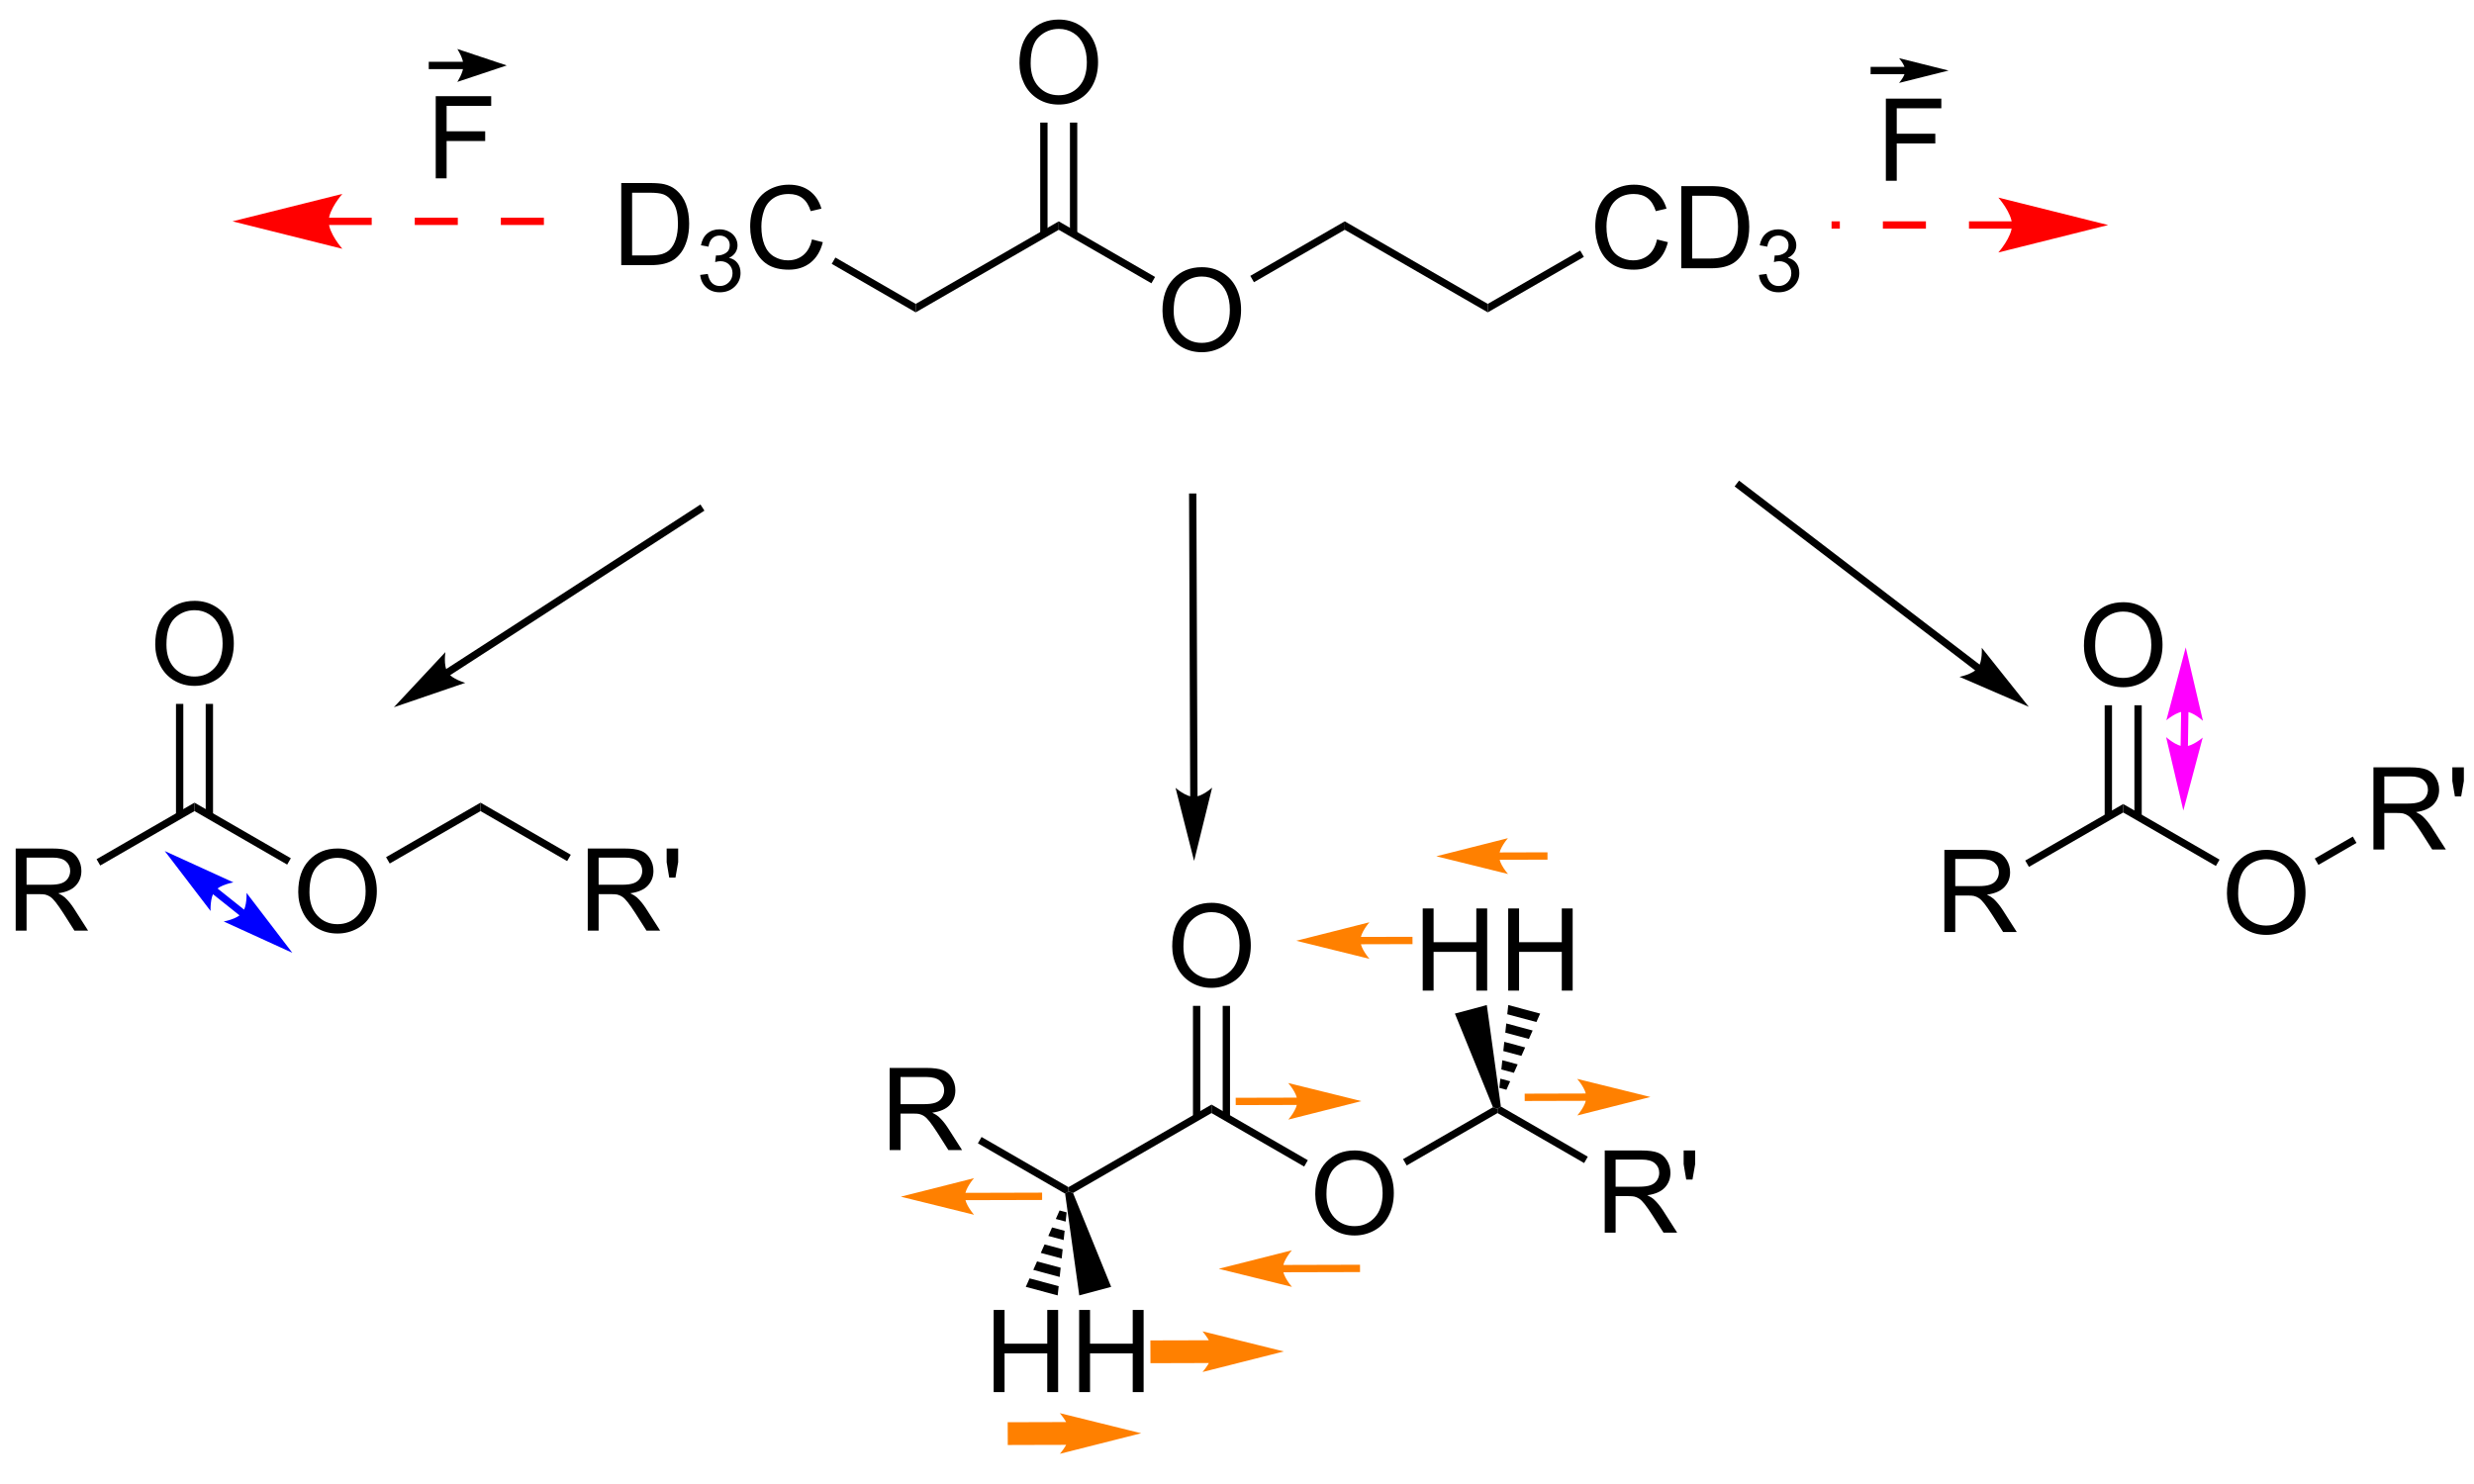 <?xml version="1.0" encoding="UTF-8"?>
<!DOCTYPE svg PUBLIC '-//W3C//DTD SVG 1.0//EN'
          'http://www.w3.org/TR/2001/REC-SVG-20010904/DTD/svg10.dtd'>
<svg stroke-dasharray="none" shape-rendering="auto" xmlns="http://www.w3.org/2000/svg" font-family="'Dialog'" text-rendering="auto" width="90" fill-opacity="1" color-interpolation="auto" color-rendering="auto" preserveAspectRatio="xMidYMid meet" font-size="12px" viewBox="0 0 90 54" fill="black" xmlns:xlink="http://www.w3.org/1999/xlink" stroke="black" image-rendering="auto" stroke-miterlimit="10" stroke-linecap="square" stroke-linejoin="miter" font-style="normal" stroke-width="1" height="54" stroke-dashoffset="0" font-weight="normal" stroke-opacity="1"
><!--Generated by the Batik Graphics2D SVG Generator--><defs id="genericDefs"
  /><g
  ><defs id="defs1"
    ><clipPath clipPathUnits="userSpaceOnUse" id="clipPath1"
      ><path d="M1.281 1.598 L178.773 1.598 L178.773 106.439 L1.281 106.439 L1.281 1.598 Z"
      /></clipPath
      ><clipPath clipPathUnits="userSpaceOnUse" id="clipPath2"
      ><path d="M145.819 470.297 L145.819 572.222 L318.376 572.222 L318.376 470.297 Z"
      /></clipPath
    ></defs
    ><g transform="scale(0.507,0.507) translate(-1.281,-1.598) matrix(1.029,0,0,1.029,-148.708,-482.149)"
    ><path d="M189.082 488.606 L189.082 482.879 L191.056 482.879 Q191.722 482.879 192.074 482.96 Q192.566 483.075 192.915 483.371 Q193.368 483.754 193.592 484.351 Q193.816 484.944 193.816 485.71 Q193.816 486.363 193.662 486.869 Q193.511 487.371 193.272 487.702 Q193.035 488.03 192.751 488.22 Q192.47 488.41 192.069 488.509 Q191.668 488.606 191.149 488.606 L189.082 488.606 ZM189.839 487.929 L191.063 487.929 Q191.629 487.929 191.952 487.825 Q192.274 487.718 192.464 487.528 Q192.735 487.257 192.884 486.804 Q193.035 486.348 193.035 485.7 Q193.035 484.801 192.74 484.319 Q192.446 483.835 192.024 483.671 Q191.72 483.554 191.043 483.554 L189.839 483.554 L189.839 487.929 Z" stroke="none" clip-path="url(#clipPath2)"
    /></g
    ><g transform="matrix(0.522,0,0,0.522,-76.054,-245.291)"
    ><path d="M194.494 489.071 L195.021 489.001 Q195.113 489.45 195.33 489.647 Q195.548 489.844 195.863 489.844 Q196.234 489.844 196.49 489.587 Q196.748 489.329 196.748 488.948 Q196.748 488.585 196.51 488.35 Q196.273 488.114 195.906 488.114 Q195.757 488.114 195.535 488.173 L195.594 487.71 Q195.646 487.716 195.677 487.716 Q196.015 487.716 196.285 487.54 Q196.554 487.364 196.554 486.997 Q196.554 486.708 196.357 486.518 Q196.162 486.327 195.851 486.327 Q195.543 486.327 195.338 486.52 Q195.132 486.714 195.074 487.1 L194.547 487.007 Q194.644 486.475 194.986 486.184 Q195.33 485.893 195.84 485.893 Q196.191 485.893 196.486 486.044 Q196.783 486.194 196.939 486.456 Q197.095 486.716 197.095 487.008 Q197.095 487.288 196.945 487.516 Q196.797 487.745 196.504 487.88 Q196.885 487.967 197.095 488.245 Q197.306 488.52 197.306 488.936 Q197.306 489.499 196.896 489.891 Q196.486 490.282 195.859 490.282 Q195.295 490.282 194.92 489.946 Q194.547 489.608 194.494 489.071 Z" stroke="none" clip-path="url(#clipPath2)"
    /></g
    ><g transform="matrix(0.522,0,0,0.522,-76.054,-245.291)"
    ><path d="M202.282 486.598 L203.04 486.788 Q202.803 487.723 202.183 488.215 Q201.563 488.705 200.67 488.705 Q199.743 488.705 199.162 488.327 Q198.584 487.95 198.279 487.236 Q197.977 486.52 197.977 485.7 Q197.977 484.804 198.318 484.14 Q198.662 483.473 199.292 483.127 Q199.923 482.78 200.68 482.78 Q201.54 482.78 202.126 483.218 Q202.712 483.655 202.943 484.45 L202.196 484.624 Q201.998 483.999 201.618 483.715 Q201.24 483.429 200.665 483.429 Q200.006 483.429 199.561 483.746 Q199.118 484.061 198.938 484.595 Q198.758 485.129 198.758 485.694 Q198.758 486.426 198.972 486.97 Q199.186 487.515 199.633 487.785 Q200.084 488.054 200.607 488.054 Q201.243 488.054 201.683 487.686 Q202.126 487.319 202.282 486.598 Z" stroke="none" clip-path="url(#clipPath2)"
    /></g
    ><g transform="matrix(0.522,0,0,0.522,-76.054,-245.291)"
    ><path d="M216.744 474.308 Q216.744 472.881 217.51 472.076 Q218.275 471.269 219.486 471.269 Q220.278 471.269 220.913 471.649 Q221.551 472.027 221.885 472.704 Q222.221 473.381 222.221 474.24 Q222.221 475.113 221.869 475.8 Q221.518 476.488 220.872 476.842 Q220.228 477.196 219.481 477.196 Q218.674 477.196 218.036 476.805 Q217.4 476.412 217.072 475.738 Q216.744 475.06 216.744 474.308 ZM217.525 474.318 Q217.525 475.355 218.08 475.951 Q218.637 476.545 219.478 476.545 Q220.333 476.545 220.885 475.943 Q221.439 475.342 221.439 474.238 Q221.439 473.537 221.202 473.016 Q220.965 472.495 220.51 472.209 Q220.057 471.92 219.489 471.92 Q218.684 471.92 218.103 472.475 Q217.525 473.027 217.525 474.318 Z" stroke="none" clip-path="url(#clipPath2)"
    /></g
    ><g transform="matrix(0.522,0,0,0.522,-76.054,-245.291)"
    ><path d="M226.711 491.571 Q226.711 490.144 227.476 489.339 Q228.242 488.532 229.453 488.532 Q230.245 488.532 230.88 488.912 Q231.518 489.29 231.851 489.967 Q232.188 490.644 232.188 491.503 Q232.188 492.376 231.836 493.063 Q231.484 493.751 230.839 494.105 Q230.195 494.459 229.448 494.459 Q228.641 494.459 228.003 494.068 Q227.367 493.675 227.039 493.001 Q226.711 492.324 226.711 491.571 ZM227.492 491.581 Q227.492 492.618 228.047 493.214 Q228.604 493.808 229.445 493.808 Q230.299 493.808 230.851 493.206 Q231.406 492.605 231.406 491.501 Q231.406 490.8 231.169 490.279 Q230.932 489.758 230.476 489.472 Q230.023 489.183 229.456 489.183 Q228.651 489.183 228.07 489.738 Q227.492 490.29 227.492 491.581 Z" stroke="none" clip-path="url(#clipPath2)"
    /></g
    ><g transform="matrix(0.522,0,0,0.522,-76.054,-245.291)"
    ><path d="M261.176 486.598 L261.934 486.788 Q261.697 487.723 261.077 488.215 Q260.458 488.705 259.565 488.705 Q258.637 488.705 258.057 488.327 Q257.478 487.95 257.174 487.236 Q256.872 486.52 256.872 485.7 Q256.872 484.804 257.213 484.14 Q257.557 483.473 258.187 483.127 Q258.817 482.78 259.575 482.78 Q260.434 482.78 261.02 483.218 Q261.606 483.655 261.838 484.45 L261.091 484.624 Q260.893 483.999 260.512 483.715 Q260.135 483.429 259.559 483.429 Q258.9 483.429 258.455 483.746 Q258.012 484.061 257.833 484.595 Q257.653 485.129 257.653 485.694 Q257.653 486.426 257.866 486.97 Q258.08 487.515 258.528 487.785 Q258.978 488.054 259.502 488.054 Q260.137 488.054 260.577 487.686 Q261.02 487.319 261.176 486.598 ZM262.868 488.606 L262.868 482.879 L264.842 482.879 Q265.509 482.879 265.86 482.96 Q266.352 483.075 266.701 483.371 Q267.154 483.754 267.378 484.351 Q267.602 484.944 267.602 485.71 Q267.602 486.363 267.449 486.869 Q267.298 487.371 267.058 487.702 Q266.821 488.03 266.537 488.22 Q266.256 488.41 265.855 488.509 Q265.454 488.606 264.935 488.606 L262.868 488.606 ZM263.626 487.929 L264.85 487.929 Q265.415 487.929 265.738 487.825 Q266.06 487.718 266.251 487.528 Q266.522 487.257 266.67 486.804 Q266.821 486.348 266.821 485.7 Q266.821 484.801 266.527 484.319 Q266.232 483.835 265.81 483.671 Q265.506 483.554 264.829 483.554 L263.626 483.554 L263.626 487.929 Z" stroke="none" clip-path="url(#clipPath2)"
    /></g
    ><g transform="matrix(0.522,0,0,0.522,-76.054,-245.291)"
    ><path d="M268.28 489.071 L268.807 489.001 Q268.899 489.45 269.116 489.647 Q269.335 489.844 269.649 489.844 Q270.02 489.844 270.276 489.587 Q270.534 489.329 270.534 488.948 Q270.534 488.585 270.296 488.35 Q270.059 488.114 269.692 488.114 Q269.544 488.114 269.321 488.173 L269.38 487.71 Q269.432 487.716 269.464 487.716 Q269.801 487.716 270.071 487.54 Q270.341 487.364 270.341 486.997 Q270.341 486.708 270.143 486.518 Q269.948 486.327 269.637 486.327 Q269.329 486.327 269.124 486.52 Q268.919 486.714 268.86 487.1 L268.333 487.007 Q268.43 486.475 268.772 486.184 Q269.116 485.893 269.626 485.893 Q269.977 485.893 270.272 486.044 Q270.569 486.194 270.725 486.456 Q270.882 486.716 270.882 487.008 Q270.882 487.288 270.731 487.516 Q270.583 487.745 270.29 487.88 Q270.671 487.967 270.882 488.245 Q271.092 488.52 271.092 488.936 Q271.092 489.499 270.682 489.891 Q270.272 490.282 269.645 490.282 Q269.081 490.282 268.706 489.946 Q268.333 489.608 268.28 489.071 Z" stroke="none" clip-path="url(#clipPath2)"
    /></g
    ><g transform="matrix(0.522,0,0,0.522,-76.054,-245.291)"
    ><path d="M219.481 485.336 L219.481 485.925 L209.514 491.68 L209.514 491.091 Z" stroke="none" clip-path="url(#clipPath2)"
    /></g
    ><g transform="matrix(0.522,0,0,0.522,-76.054,-245.291)"
    ><path d="M209.514 491.091 L209.514 491.68 L203.661 488.3 L203.916 487.858 Z" stroke="none" clip-path="url(#clipPath2)"
    /></g
    ><g transform="matrix(0.522,0,0,0.522,-76.054,-245.291)"
    ><path d="M220.772 486.229 L220.772 478.452 L220.262 478.452 L220.262 486.229 ZM218.701 486.229 L218.701 478.452 L218.19 478.452 L218.19 486.229 Z" stroke="none" clip-path="url(#clipPath2)"
    /></g
    ><g transform="matrix(0.522,0,0,0.522,-76.054,-245.291)"
    ><path d="M219.481 485.925 L219.481 485.336 L226.195 489.212 L225.94 489.654 Z" stroke="none" clip-path="url(#clipPath2)"
    /></g
    ><g transform="matrix(0.522,0,0,0.522,-76.054,-245.291)"
    ><path d="M239.415 485.925 L239.415 485.336 L249.381 491.091 L249.381 491.68 Z" stroke="none" clip-path="url(#clipPath2)"
    /></g
    ><g transform="matrix(0.522,0,0,0.522,-76.054,-245.291)"
    ><path d="M249.381 491.68 L249.381 491.091 L255.822 487.372 L256.077 487.814 Z" stroke="none" clip-path="url(#clipPath2)"
    /></g
    ><g transform="matrix(0.522,0,0,0.522,-76.054,-245.291)"
    ><path d="M233.086 489.579 L232.831 489.137 L239.415 485.336 L239.415 485.925 Z" stroke="none" clip-path="url(#clipPath2)"
    /></g
    ><g transform="matrix(0.522,0,0,0.522,-76.054,-245.291)"
    ><path d="M177.033 516.995 L194.575 505.641 L194.789 505.502 L194.511 505.074 L194.297 505.213 L176.756 516.567 L176.542 516.706 L176.819 517.134 L177.033 516.995 ZM173.147 519.207 L178.123 517.505 C178.123 517.505 177.198 517.25 176.894 516.781 C176.591 516.313 176.737 515.364 176.737 515.364 Z" stroke="none" clip-path="url(#clipPath2)"
    /></g
    ><g transform="matrix(0.522,0,0,0.522,-76.054,-245.291)"
    ><path d="M229.153 525.455 L229.074 504.56 L229.073 504.305 L228.563 504.307 L228.564 504.562 L228.643 525.457 L228.644 525.712 L229.154 525.71 L229.153 525.455 ZM228.914 529.921 L230.171 524.814 C230.171 524.814 229.456 525.454 228.898 525.456 C228.34 525.458 227.62 524.823 227.62 524.823 Z" stroke="none" clip-path="url(#clipPath2)"
    /></g
    ><g transform="matrix(0.522,0,0,0.522,-76.054,-245.291)"
    ><path d="M283.692 516.26 L267.096 503.564 L266.893 503.409 L266.583 503.814 L266.786 503.969 L283.381 516.665 L283.584 516.821 L283.894 516.415 L283.692 516.26 ZM287.082 519.176 L283.805 515.062 C283.805 515.062 283.875 516.02 283.536 516.463 C283.197 516.906 282.255 517.088 282.255 517.088 Z" stroke="none" clip-path="url(#clipPath2)"
    /></g
    ><g transform="matrix(0.522,0,0,0.522,-76.054,-245.291)"
    ><path d="M156.516 514.83 Q156.516 513.403 157.281 512.598 Q158.047 511.791 159.258 511.791 Q160.049 511.791 160.685 512.171 Q161.323 512.548 161.656 513.226 Q161.992 513.903 161.992 514.762 Q161.992 515.634 161.641 516.322 Q161.289 517.009 160.643 517.364 Q160 517.718 159.252 517.718 Q158.445 517.718 157.807 517.327 Q157.172 516.934 156.844 516.259 Q156.516 515.582 156.516 514.83 ZM157.297 514.84 Q157.297 515.876 157.851 516.473 Q158.409 517.067 159.25 517.067 Q160.104 517.067 160.656 516.465 Q161.211 515.864 161.211 514.759 Q161.211 514.059 160.974 513.538 Q160.737 513.017 160.281 512.731 Q159.828 512.442 159.26 512.442 Q158.456 512.442 157.875 512.996 Q157.297 513.548 157.297 514.84 Z" stroke="none" clip-path="url(#clipPath2)"
    /></g
    ><g transform="matrix(0.522,0,0,0.522,-76.054,-245.291)"
    ><path d="M166.482 532.093 Q166.482 530.666 167.248 529.861 Q168.014 529.054 169.225 529.054 Q170.016 529.054 170.652 529.434 Q171.29 529.811 171.623 530.489 Q171.959 531.166 171.959 532.025 Q171.959 532.897 171.607 533.585 Q171.256 534.272 170.61 534.626 Q169.967 534.981 169.219 534.981 Q168.412 534.981 167.774 534.59 Q167.139 534.197 166.81 533.522 Q166.482 532.845 166.482 532.093 ZM167.264 532.103 Q167.264 533.139 167.818 533.736 Q168.375 534.33 169.217 534.33 Q170.071 534.33 170.623 533.728 Q171.178 533.126 171.178 532.022 Q171.178 531.322 170.941 530.801 Q170.704 530.28 170.248 529.994 Q169.795 529.705 169.227 529.705 Q168.422 529.705 167.842 530.259 Q167.264 530.811 167.264 532.103 Z" stroke="none" clip-path="url(#clipPath2)"
    /></g
    ><g transform="matrix(0.522,0,0,0.522,-76.054,-245.291)"
    ><path d="M160.543 526.75 L160.543 518.974 L160.033 518.974 L160.033 526.75 ZM158.472 526.75 L158.472 518.974 L157.962 518.974 L157.962 526.75 Z" stroke="none" clip-path="url(#clipPath2)"
    /></g
    ><g transform="matrix(0.522,0,0,0.522,-76.054,-245.291)"
    ><path d="M159.252 526.447 L159.252 525.858 L165.966 529.734 L165.711 530.176 Z" stroke="none" clip-path="url(#clipPath2)"
    /></g
    ><g transform="matrix(0.522,0,0,0.522,-76.054,-245.291)"
    ><path d="M172.857 530.101 L172.602 529.659 L179.186 525.858 L179.186 526.447 Z" stroke="none" clip-path="url(#clipPath2)"
    /></g
    ><g transform="matrix(0.522,0,0,0.522,-76.054,-245.291)"
    ><path d="M146.791 534.782 L146.791 529.055 L149.33 529.055 Q150.096 529.055 150.494 529.209 Q150.893 529.362 151.13 529.753 Q151.369 530.144 151.369 530.618 Q151.369 531.227 150.973 531.646 Q150.58 532.063 149.755 532.175 Q150.056 532.321 150.213 532.461 Q150.543 532.766 150.84 533.222 L151.838 534.782 L150.885 534.782 L150.127 533.589 Q149.793 533.073 149.577 532.8 Q149.364 532.527 149.195 532.417 Q149.025 532.308 148.848 532.266 Q148.721 532.237 148.426 532.237 L147.549 532.237 L147.549 534.782 L146.791 534.782 ZM147.549 531.581 L149.176 531.581 Q149.697 531.581 149.989 531.474 Q150.283 531.368 150.434 531.131 Q150.588 530.894 150.588 530.618 Q150.588 530.211 150.291 529.951 Q149.997 529.688 149.361 529.688 L147.549 529.688 L147.549 531.581 Z" stroke="none" clip-path="url(#clipPath2)"
    /></g
    ><g transform="matrix(0.522,0,0,0.522,-76.054,-245.291)"
    ><path d="M159.252 525.858 L159.252 526.447 L152.682 530.24 L152.427 529.799 Z" stroke="none" clip-path="url(#clipPath2)"
    /></g
    ><g fill="blue" transform="matrix(0.522,0,0,0.522,-76.054,-245.291)" stroke="blue"
    ><path d="M160.51 532.216 L162.422 533.741 L162.621 533.9 L162.94 533.501 L162.74 533.342 L160.829 531.817 L160.629 531.658 L160.311 532.057 L160.51 532.216 ZM157.179 529.232 L160.373 533.411 C160.373 533.411 160.321 532.453 160.669 532.016 C161.018 531.58 161.964 531.417 161.964 531.417 ZM166.071 536.326 L162.878 532.147 C162.878 532.147 162.929 533.105 162.581 533.542 C162.233 533.978 161.287 534.141 161.287 534.141 Z" stroke="none" clip-path="url(#clipPath2)"
    /></g
    ><g transform="matrix(0.522,0,0,0.522,-76.054,-245.291)"
    ><path d="M186.658 534.782 L186.658 529.055 L189.197 529.055 Q189.963 529.055 190.361 529.209 Q190.76 529.362 190.997 529.753 Q191.236 530.144 191.236 530.618 Q191.236 531.227 190.84 531.646 Q190.447 532.063 189.622 532.175 Q189.924 532.321 190.08 532.461 Q190.411 532.766 190.708 533.222 L191.705 534.782 L190.752 534.782 L189.994 533.589 Q189.661 533.073 189.445 532.8 Q189.231 532.527 189.062 532.417 Q188.892 532.308 188.715 532.266 Q188.588 532.237 188.293 532.237 L187.416 532.237 L187.416 534.782 L186.658 534.782 ZM187.416 531.581 L189.043 531.581 Q189.564 531.581 189.856 531.474 Q190.15 531.368 190.301 531.131 Q190.455 530.894 190.455 530.618 Q190.455 530.211 190.158 529.951 Q189.864 529.688 189.228 529.688 L187.416 529.688 L187.416 531.581 ZM192.336 531.081 L192.157 530.011 L192.157 529.055 L192.959 529.055 L192.959 530.011 L192.771 531.081 L192.336 531.081 Z" stroke="none" clip-path="url(#clipPath2)"
    /></g
    ><g transform="matrix(0.522,0,0,0.522,-76.054,-245.291)"
    ><path d="M179.186 526.447 L179.186 525.858 L185.476 529.49 L185.221 529.932 Z" stroke="none" clip-path="url(#clipPath2)"
    /></g
    ><g transform="matrix(0.522,0,0,0.522,-76.054,-245.291)"
    ><path d="M290.927 514.926 Q290.927 513.499 291.693 512.694 Q292.458 511.887 293.669 511.887 Q294.461 511.887 295.096 512.267 Q295.734 512.644 296.068 513.321 Q296.404 513.999 296.404 514.858 Q296.404 515.73 296.052 516.418 Q295.7 517.105 295.055 517.459 Q294.411 517.813 293.664 517.813 Q292.857 517.813 292.219 517.423 Q291.583 517.03 291.255 516.355 Q290.927 515.678 290.927 514.926 ZM291.708 514.936 Q291.708 515.972 292.263 516.569 Q292.82 517.163 293.661 517.163 Q294.516 517.163 295.068 516.561 Q295.622 515.959 295.622 514.855 Q295.622 514.155 295.385 513.634 Q295.148 513.113 294.693 512.827 Q294.24 512.538 293.672 512.538 Q292.867 512.538 292.286 513.092 Q291.708 513.644 291.708 514.936 Z" stroke="none" clip-path="url(#clipPath2)"
    /></g
    ><g transform="matrix(0.522,0,0,0.522,-76.054,-245.291)"
    ><path d="M300.894 532.189 Q300.894 530.762 301.659 529.957 Q302.425 529.15 303.636 529.15 Q304.428 529.15 305.063 529.53 Q305.701 529.907 306.034 530.585 Q306.37 531.262 306.37 532.121 Q306.37 532.993 306.019 533.681 Q305.667 534.368 305.021 534.722 Q304.378 535.077 303.631 535.077 Q302.824 535.077 302.185 534.686 Q301.55 534.293 301.222 533.618 Q300.894 532.941 300.894 532.189 ZM301.675 532.199 Q301.675 533.236 302.23 533.832 Q302.787 534.426 303.628 534.426 Q304.482 534.426 305.034 533.824 Q305.589 533.222 305.589 532.118 Q305.589 531.418 305.352 530.897 Q305.115 530.376 304.659 530.09 Q304.206 529.801 303.639 529.801 Q302.834 529.801 302.253 530.355 Q301.675 530.907 301.675 532.199 Z" stroke="none" clip-path="url(#clipPath2)"
    /></g
    ><g transform="matrix(0.522,0,0,0.522,-76.054,-245.291)"
    ><path d="M294.955 526.846 L294.955 519.07 L294.445 519.07 L294.445 526.846 ZM292.883 526.846 L292.883 519.07 L292.373 519.07 L292.373 526.846 Z" stroke="none" clip-path="url(#clipPath2)"
    /></g
    ><g transform="matrix(0.522,0,0,0.522,-76.054,-245.291)"
    ><path d="M293.664 526.543 L293.664 525.954 L300.378 529.83 L300.123 530.272 Z" stroke="none" clip-path="url(#clipPath2)"
    /></g
    ><g transform="matrix(0.522,0,0,0.522,-76.054,-245.291)"
    ><path d="M311.103 529.123 L311.103 523.397 L313.642 523.397 Q314.408 523.397 314.806 523.55 Q315.204 523.704 315.441 524.095 Q315.681 524.485 315.681 524.959 Q315.681 525.569 315.285 525.988 Q314.892 526.404 314.066 526.516 Q314.368 526.662 314.525 526.803 Q314.855 527.108 315.152 527.563 L316.15 529.123 L315.197 529.123 L314.439 527.931 Q314.105 527.415 313.889 527.141 Q313.676 526.868 313.506 526.759 Q313.337 526.649 313.16 526.608 Q313.033 526.579 312.738 526.579 L311.861 526.579 L311.861 529.123 L311.103 529.123 ZM311.861 525.923 L313.488 525.923 Q314.009 525.923 314.301 525.816 Q314.595 525.709 314.746 525.472 Q314.9 525.235 314.9 524.959 Q314.9 524.553 314.603 524.293 Q314.308 524.029 313.673 524.029 L311.861 524.029 L311.861 525.923 ZM316.781 525.423 L316.601 524.352 L316.601 523.397 L317.404 523.397 L317.404 524.352 L317.216 525.423 L316.781 525.423 Z" stroke="none" clip-path="url(#clipPath2)"
    /></g
    ><g transform="matrix(0.522,0,0,0.522,-76.054,-245.291)"
    ><path d="M307.269 530.197 L307.014 529.755 L309.666 528.223 L309.921 528.665 Z" stroke="none" clip-path="url(#clipPath2)"
    /></g
    ><g transform="matrix(0.522,0,0,0.522,-76.054,-245.291)"
    ><path d="M281.202 534.878 L281.202 529.151 L283.741 529.151 Q284.507 529.151 284.906 529.305 Q285.304 529.458 285.541 529.849 Q285.781 530.24 285.781 530.714 Q285.781 531.323 285.385 531.742 Q284.991 532.159 284.166 532.271 Q284.468 532.417 284.624 532.557 Q284.955 532.862 285.252 533.318 L286.249 534.878 L285.296 534.878 L284.538 533.685 Q284.205 533.169 283.989 532.896 Q283.775 532.622 283.606 532.513 Q283.437 532.404 283.26 532.362 Q283.132 532.333 282.838 532.333 L281.96 532.333 L281.96 534.878 L281.202 534.878 ZM281.96 531.677 L283.588 531.677 Q284.109 531.677 284.4 531.57 Q284.695 531.464 284.846 531.227 Q284.999 530.99 284.999 530.714 Q284.999 530.307 284.702 530.047 Q284.408 529.784 283.773 529.784 L281.96 529.784 L281.96 531.677 Z" stroke="none" clip-path="url(#clipPath2)"
    /></g
    ><g transform="matrix(0.522,0,0,0.522,-76.054,-245.291)"
    ><path d="M293.664 525.954 L293.664 526.543 L287.094 530.336 L286.838 529.894 Z" stroke="none" clip-path="url(#clipPath2)"
    /></g
    ><g fill="fuchsia" transform="matrix(0.522,0,0,0.522,-76.054,-245.291)" stroke="fuchsia"
    ><path d="M298.175 521.947 L298.211 519.502 L298.215 519.247 L297.704 519.239 L297.701 519.494 L297.665 521.939 L297.661 522.195 L298.171 522.202 L298.175 521.947 ZM297.855 526.407 L299.205 521.324 C299.205 521.324 298.478 521.952 297.92 521.943 C297.362 521.935 296.654 521.287 296.654 521.287 ZM298.021 515.034 L296.671 520.117 C296.671 520.117 297.398 519.49 297.956 519.498 C298.514 519.506 299.222 520.155 299.222 520.155 Z" stroke="none" clip-path="url(#clipPath2)"
    /></g
    ><g transform="matrix(0.522,0,0,0.522,-76.054,-245.291)"
    ><path d="M207.698 550.077 L207.698 544.351 L210.237 544.351 Q211.003 544.351 211.401 544.504 Q211.8 544.658 212.037 545.048 Q212.276 545.439 212.276 545.913 Q212.276 546.522 211.881 546.942 Q211.487 547.358 210.662 547.47 Q210.964 547.616 211.12 547.757 Q211.451 548.061 211.748 548.517 L212.745 550.077 L211.792 550.077 L211.034 548.884 Q210.701 548.369 210.485 548.095 Q210.271 547.822 210.102 547.712 Q209.933 547.603 209.756 547.561 Q209.628 547.533 209.334 547.533 L208.456 547.533 L208.456 550.077 L207.698 550.077 ZM208.456 546.876 L210.084 546.876 Q210.604 546.876 210.896 546.77 Q211.19 546.663 211.341 546.426 Q211.495 546.189 211.495 545.913 Q211.495 545.507 211.198 545.246 Q210.904 544.983 210.268 544.983 L208.456 544.983 L208.456 546.876 Z" stroke="none" clip-path="url(#clipPath2)"
    /></g
    ><g transform="matrix(0.522,0,0,0.522,-76.054,-245.291)"
    ><path d="M227.39 535.879 Q227.39 534.452 228.155 533.648 Q228.921 532.84 230.132 532.84 Q230.923 532.84 231.559 533.221 Q232.197 533.598 232.53 534.275 Q232.866 534.952 232.866 535.812 Q232.866 536.684 232.515 537.371 Q232.163 538.059 231.517 538.413 Q230.874 538.767 230.127 538.767 Q229.319 538.767 228.681 538.377 Q228.046 537.984 227.718 537.309 Q227.39 536.632 227.39 535.879 ZM228.171 535.89 Q228.171 536.926 228.726 537.523 Q229.283 538.116 230.124 538.116 Q230.978 538.116 231.53 537.515 Q232.085 536.913 232.085 535.809 Q232.085 535.109 231.848 534.588 Q231.611 534.067 231.155 533.78 Q230.702 533.491 230.134 533.491 Q229.33 533.491 228.749 534.046 Q228.171 534.598 228.171 535.89 Z" stroke="none" clip-path="url(#clipPath2)"
    /></g
    ><g transform="matrix(0.522,0,0,0.522,-76.054,-245.291)"
    ><path d="M237.356 553.142 Q237.356 551.715 238.122 550.911 Q238.888 550.103 240.099 550.103 Q240.89 550.103 241.526 550.484 Q242.164 550.861 242.497 551.538 Q242.833 552.215 242.833 553.075 Q242.833 553.947 242.481 554.635 Q242.13 555.322 241.484 555.676 Q240.841 556.03 240.093 556.03 Q239.286 556.03 238.648 555.64 Q238.013 555.246 237.685 554.572 Q237.356 553.895 237.356 553.142 ZM238.138 553.153 Q238.138 554.189 238.692 554.786 Q239.25 555.379 240.091 555.379 Q240.945 555.379 241.497 554.778 Q242.052 554.176 242.052 553.072 Q242.052 552.371 241.815 551.851 Q241.578 551.33 241.122 551.043 Q240.669 550.754 240.101 550.754 Q239.297 550.754 238.716 551.309 Q238.138 551.861 238.138 553.153 Z" stroke="none" clip-path="url(#clipPath2)"
    /></g
    ><g transform="matrix(0.522,0,0,0.522,-76.054,-245.291)"
    ><path d="M230.127 546.907 L230.127 547.497 L220.478 553.067 L220.16 552.956 L220.16 552.662 Z" stroke="none" clip-path="url(#clipPath2)"
    /></g
    ><g transform="matrix(0.522,0,0,0.522,-76.054,-245.291)"
    ><path d="M220.16 552.662 L220.16 552.956 L219.927 553.116 L213.847 549.606 L214.102 549.164 Z" stroke="none" clip-path="url(#clipPath2)"
    /></g
    ><g transform="matrix(0.522,0,0,0.522,-76.054,-245.291)"
    ><path d="M231.417 547.8 L231.417 540.024 L230.907 540.024 L230.907 547.8 ZM229.346 547.8 L229.346 540.024 L228.836 540.024 L228.836 547.8 Z" stroke="none" clip-path="url(#clipPath2)"
    /></g
    ><g transform="matrix(0.522,0,0,0.522,-76.054,-245.291)"
    ><path d="M230.127 547.497 L230.127 546.907 L236.84 550.784 L236.585 551.226 Z" stroke="none" clip-path="url(#clipPath2)"
    /></g
    ><g transform="matrix(0.522,0,0,0.522,-76.054,-245.291)"
    ><path d="M243.732 551.15 L243.476 550.709 L249.742 547.091 L250.06 547.202 L250.06 547.497 Z" stroke="none" clip-path="url(#clipPath2)"
    /></g
    ><g transform="matrix(0.522,0,0,0.522,-76.054,-245.291)"
    ><path d="M257.532 555.831 L257.532 550.105 L260.071 550.105 Q260.837 550.105 261.235 550.259 Q261.634 550.412 261.871 550.803 Q262.11 551.193 262.11 551.667 Q262.11 552.277 261.714 552.696 Q261.321 553.113 260.496 553.225 Q260.798 553.37 260.954 553.511 Q261.285 553.816 261.582 554.271 L262.579 555.831 L261.626 555.831 L260.868 554.639 Q260.535 554.123 260.319 553.85 Q260.105 553.576 259.936 553.467 Q259.767 553.357 259.589 553.316 Q259.462 553.287 259.168 553.287 L258.29 553.287 L258.29 555.831 L257.532 555.831 ZM258.29 552.631 L259.918 552.631 Q260.438 552.631 260.73 552.524 Q261.024 552.417 261.175 552.18 Q261.329 551.943 261.329 551.667 Q261.329 551.261 261.032 551.001 Q260.738 550.738 260.103 550.738 L258.29 550.738 L258.29 552.631 ZM263.211 552.131 L263.031 551.061 L263.031 550.105 L263.833 550.105 L263.833 551.061 L263.646 552.131 L263.211 552.131 Z" stroke="none" clip-path="url(#clipPath2)"
    /></g
    ><g transform="matrix(0.522,0,0,0.522,-76.054,-245.291)"
    ><path d="M250.06 547.497 L250.06 547.202 L250.294 547.042 L256.351 550.539 L256.096 550.981 Z" stroke="none" clip-path="url(#clipPath2)"
    /></g
    ><g transform="matrix(0.522,0,0,0.522,-76.054,-245.291)"
    ><path d="M244.847 538.961 L244.847 533.234 L245.605 533.234 L245.605 535.586 L248.582 535.586 L248.582 533.234 L249.339 533.234 L249.339 538.961 L248.582 538.961 L248.582 536.26 L245.605 536.26 L245.605 538.961 L244.847 538.961 Z" stroke="none" clip-path="url(#clipPath2)"
    /></g
    ><g transform="matrix(0.522,0,0,0.522,-76.054,-245.291)"
    ><path d="M250.294 547.042 L250.06 547.202 L249.742 547.091 L247.09 540.562 L249.313 539.967 Z" stroke="none" clip-path="url(#clipPath2)"
    /></g
    ><g transform="matrix(0.522,0,0,0.522,-76.054,-245.291)"
    ><path d="M250.804 538.961 L250.804 533.234 L251.562 533.234 L251.562 535.586 L254.539 535.586 L254.539 533.234 L255.297 533.234 L255.297 538.961 L254.539 538.961 L254.539 536.26 L251.562 536.26 L251.562 538.961 L250.804 538.961 Z" stroke="none" clip-path="url(#clipPath2)"
    /></g
    ><g transform="matrix(0.522,0,0,0.522,-76.054,-245.291)"
    ><path d="M250.188 545.74 L250.257 545.098 L250.942 545.282 L250.681 545.872 ZM250.326 544.457 L250.394 543.815 L251.464 544.102 L251.203 544.692 ZM250.463 543.174 L250.532 542.532 L251.986 542.922 L251.725 543.512 ZM250.601 541.891 L250.67 541.25 L252.508 541.742 L252.247 542.332 ZM250.739 540.608 L250.808 539.967 L253.031 540.562 L252.77 541.152 Z" stroke="none" clip-path="url(#clipPath2)"
    /></g
    ><g fill="rgb(255,128,0)" transform="matrix(0.522,0,0,0.522,-76.054,-245.291)" stroke="rgb(255,128,0)"
    ><path d="M212.941 553.568 L218.069 553.555 L218.324 553.554 L218.322 553.043 L218.067 553.044 L212.94 553.058 L212.685 553.059 L212.686 553.569 L212.941 553.568 ZM208.476 553.325 L213.582 554.587 C213.582 554.587 212.942 553.871 212.941 553.313 C212.939 552.755 213.575 552.036 213.575 552.036 Z" stroke="none" clip-path="url(#clipPath2)"
    /></g
    ><g fill="rgb(255,128,0)" transform="matrix(0.522,0,0,0.522,-76.054,-245.291)" stroke="rgb(255,128,0)"
    ><path d="M232.07 546.942 L236.113 546.931 L236.368 546.93 L236.367 546.42 L236.112 546.421 L232.068 546.431 L231.813 546.432 L231.815 546.942 L232.07 546.942 ZM240.577 546.664 L235.471 545.402 C235.471 545.402 236.111 546.118 236.112 546.676 C236.114 547.234 235.478 547.953 235.478 547.953 Z" stroke="none" clip-path="url(#clipPath2)"
    /></g
    ><g fill="rgb(255,128,0)" transform="matrix(0.522,0,0,0.522,-76.054,-245.291)" stroke="rgb(255,128,0)"
    ><path d="M250.166 529.84 L253.288 529.832 L253.543 529.831 L253.542 529.32 L253.286 529.321 L250.164 529.33 L249.909 529.33 L249.911 529.841 L250.166 529.84 ZM245.794 529.596 L250.793 530.832 C250.793 530.832 250.167 530.131 250.165 529.585 C250.164 529.038 250.786 528.334 250.786 528.334 Z" stroke="none" clip-path="url(#clipPath2)"
    /></g
    ><g fill="rgb(255,128,0)" transform="matrix(0.522,0,0,0.522,-76.054,-245.291)" stroke="rgb(255,128,0)"
    ><path d="M240.499 535.73 L243.881 535.721 L244.136 535.72 L244.134 535.21 L243.879 535.21 L240.498 535.219 L240.243 535.22 L240.244 535.73 L240.499 535.73 ZM236.034 535.486 L241.14 536.748 C241.14 536.748 240.5 536.033 240.499 535.475 C240.497 534.916 241.133 534.197 241.133 534.197 Z" stroke="none" clip-path="url(#clipPath2)"
    /></g
    ><g transform="matrix(0.522,0,0,0.522,-76.054,-245.291)"
    ><path d="M220.904 566.948 L220.904 561.221 L221.662 561.221 L221.662 563.573 L224.638 563.573 L224.638 561.221 L225.396 561.221 L225.396 566.948 L224.638 566.948 L224.638 564.247 L221.662 564.247 L221.662 566.948 L220.904 566.948 Z" stroke="none" clip-path="url(#clipPath2)"
    /></g
    ><g transform="matrix(0.522,0,0,0.522,-76.054,-245.291)"
    ><path d="M219.927 553.116 L220.16 552.956 L220.478 553.067 L223.135 559.612 L220.911 560.207 Z" stroke="none" clip-path="url(#clipPath2)"
    /></g
    ><g transform="matrix(0.522,0,0,0.522,-76.054,-245.291)"
    ><path d="M214.947 566.948 L214.947 561.221 L215.705 561.221 L215.705 563.573 L218.681 563.573 L218.681 561.221 L219.439 561.221 L219.439 566.948 L218.681 566.948 L218.681 564.247 L215.705 564.247 L215.705 566.948 L214.947 566.948 Z" stroke="none" clip-path="url(#clipPath2)"
    /></g
    ><g transform="matrix(0.522,0,0,0.522,-76.054,-245.291)"
    ><path d="M220.032 554.419 L219.963 555.062 L219.278 554.879 L219.539 554.287 ZM219.893 555.705 L219.824 556.348 L218.755 556.062 L219.016 555.47 ZM219.755 556.992 L219.686 557.635 L218.231 557.245 L218.493 556.653 ZM219.616 558.278 L219.547 558.921 L217.708 558.428 L217.97 557.837 ZM219.478 559.564 L219.408 560.207 L217.185 559.612 L217.447 559.02 Z" stroke="none" clip-path="url(#clipPath2)"
    /></g
    ><g fill="rgb(255,128,0)" transform="matrix(0.522,0,0,0.522,-76.054,-245.291)" stroke="rgb(255,128,0)"
    ><path d="M226.666 564.931 L230.211 564.921 L231.005 564.919 L231 563.331 L230.206 563.334 L226.661 563.343 L225.868 563.346 L225.873 564.933 L226.666 564.931 ZM235.172 564.114 L229.496 562.711 C229.496 562.711 230.207 563.507 230.209 564.128 C230.21 564.748 229.503 565.547 229.503 565.547 Z" stroke="none" clip-path="url(#clipPath2)"
    /></g
    ><g fill="rgb(255,128,0)" transform="matrix(0.522,0,0,0.522,-76.054,-245.291)" stroke="rgb(255,128,0)"
    ><path d="M216.722 570.633 L220.267 570.624 L221.061 570.621 L221.056 569.034 L220.262 569.036 L216.717 569.046 L215.924 569.048 L215.929 570.636 L216.722 570.633 ZM225.228 569.817 L219.552 568.414 C219.552 568.414 220.263 569.21 220.265 569.83 C220.266 570.45 219.56 571.25 219.56 571.25 Z" stroke="none" clip-path="url(#clipPath2)"
    /></g
    ><g fill="rgb(255,128,0)" transform="matrix(0.522,0,0,0.522,-76.054,-245.291)" stroke="rgb(255,128,0)"
    ><path d="M252.21 546.654 L256.253 546.643 L256.508 546.642 L256.507 546.132 L256.252 546.133 L252.208 546.144 L251.953 546.144 L251.955 546.654 L252.21 546.654 ZM260.717 546.376 L255.611 545.114 C255.611 545.114 256.251 545.83 256.252 546.388 C256.254 546.946 255.618 547.665 255.618 547.665 Z" stroke="none" clip-path="url(#clipPath2)"
    /></g
    ><g fill="rgb(255,128,0)" transform="matrix(0.522,0,0,0.522,-76.054,-245.291)" stroke="rgb(255,128,0)"
    ><path d="M235.096 558.595 L240.223 558.582 L240.478 558.581 L240.477 558.07 L240.221 558.071 L235.094 558.085 L234.839 558.086 L234.84 558.596 L235.096 558.595 ZM230.63 558.352 L235.736 559.614 C235.736 559.614 235.096 558.898 235.095 558.34 C235.093 557.782 235.729 557.063 235.729 557.063 Z" stroke="none" clip-path="url(#clipPath2)"
    /></g
    ><g fill="red" transform="matrix(0.522,0,0,0.522,-76.054,-245.291)" stroke="red"
    ><path d="M174.602 485.591 L177.602 485.591 L177.602 485.081 L174.602 485.081 L174.602 485.591 ZM180.602 485.591 L183.602 485.591 L183.602 485.081 L180.602 485.081 L180.602 485.591 ZM168.602 485.591 L171.602 485.591 L171.602 485.081 L168.602 485.081 L168.602 485.591 ZM161.903 485.336 L169.556 487.25 C169.556 487.25 168.602 486.173 168.602 485.336 C168.602 484.499 169.556 483.423 169.556 483.423 Z" stroke="none" clip-path="url(#clipPath2)"
    /></g
    ><g transform="matrix(0.522,0,0,0.522,-76.054,-245.291)"
    ><path d="M176.064 482.338 L176.064 476.611 L179.929 476.611 L179.929 477.286 L176.822 477.286 L176.822 479.059 L179.51 479.059 L179.51 479.736 L176.822 479.736 L176.822 482.338 L176.064 482.338 Z" stroke="none" clip-path="url(#clipPath2)"
    /></g
    ><g transform="matrix(0.522,0,0,0.522,-76.054,-245.291)"
    ><path d="M177.995 474.212 L175.832 474.212 L175.577 474.212 L175.577 474.723 L175.832 474.723 L177.995 474.723 L178.25 474.723 L178.25 474.212 L177.995 474.212 ZM181.011 474.468 L177.567 473.32 C177.567 473.32 177.995 473.965 177.995 474.468 C177.995 474.97 177.567 475.616 177.567 475.616 Z" stroke="none" clip-path="url(#clipPath2)"
    /></g
    ><g fill="red" transform="matrix(0.522,0,0,0.522,-76.054,-245.291)" stroke="red"
    ><path d="M279.916 485.337 L276.916 485.337 L276.916 485.848 L279.916 485.848 L279.916 485.337 ZM273.916 485.337 L273.339 485.337 L273.339 485.848 L273.916 485.848 L273.916 485.337 ZM285.916 485.337 L282.916 485.337 L282.916 485.848 L285.916 485.848 L285.916 485.337 ZM292.616 485.593 L284.962 483.679 C284.962 483.679 285.916 484.755 285.916 485.593 C285.916 486.43 284.962 487.506 284.962 487.506 Z" stroke="none" clip-path="url(#clipPath2)"
    /></g
    ><g transform="matrix(0.522,0,0,0.522,-76.054,-245.291)"
    ><path d="M277.124 482.507 L277.124 476.781 L280.989 476.781 L280.989 477.455 L277.882 477.455 L277.882 479.228 L280.569 479.228 L280.569 479.906 L277.882 479.906 L277.882 482.507 L277.124 482.507 Z" stroke="none" clip-path="url(#clipPath2)"
    /></g
    ><g transform="matrix(0.522,0,0,0.522,-76.054,-245.291)"
    ><path d="M278.474 474.569 L276.316 474.569 L276.061 474.569 L276.061 475.079 L276.316 475.079 L278.474 475.079 L278.729 475.079 L278.729 474.569 L278.474 474.569 ZM281.495 474.824 L278.042 473.961 C278.042 473.961 278.474 474.447 278.474 474.824 C278.474 475.202 278.042 475.688 278.042 475.688 Z" stroke="none" clip-path="url(#clipPath2)"
    /></g
  ></g
></svg
>
